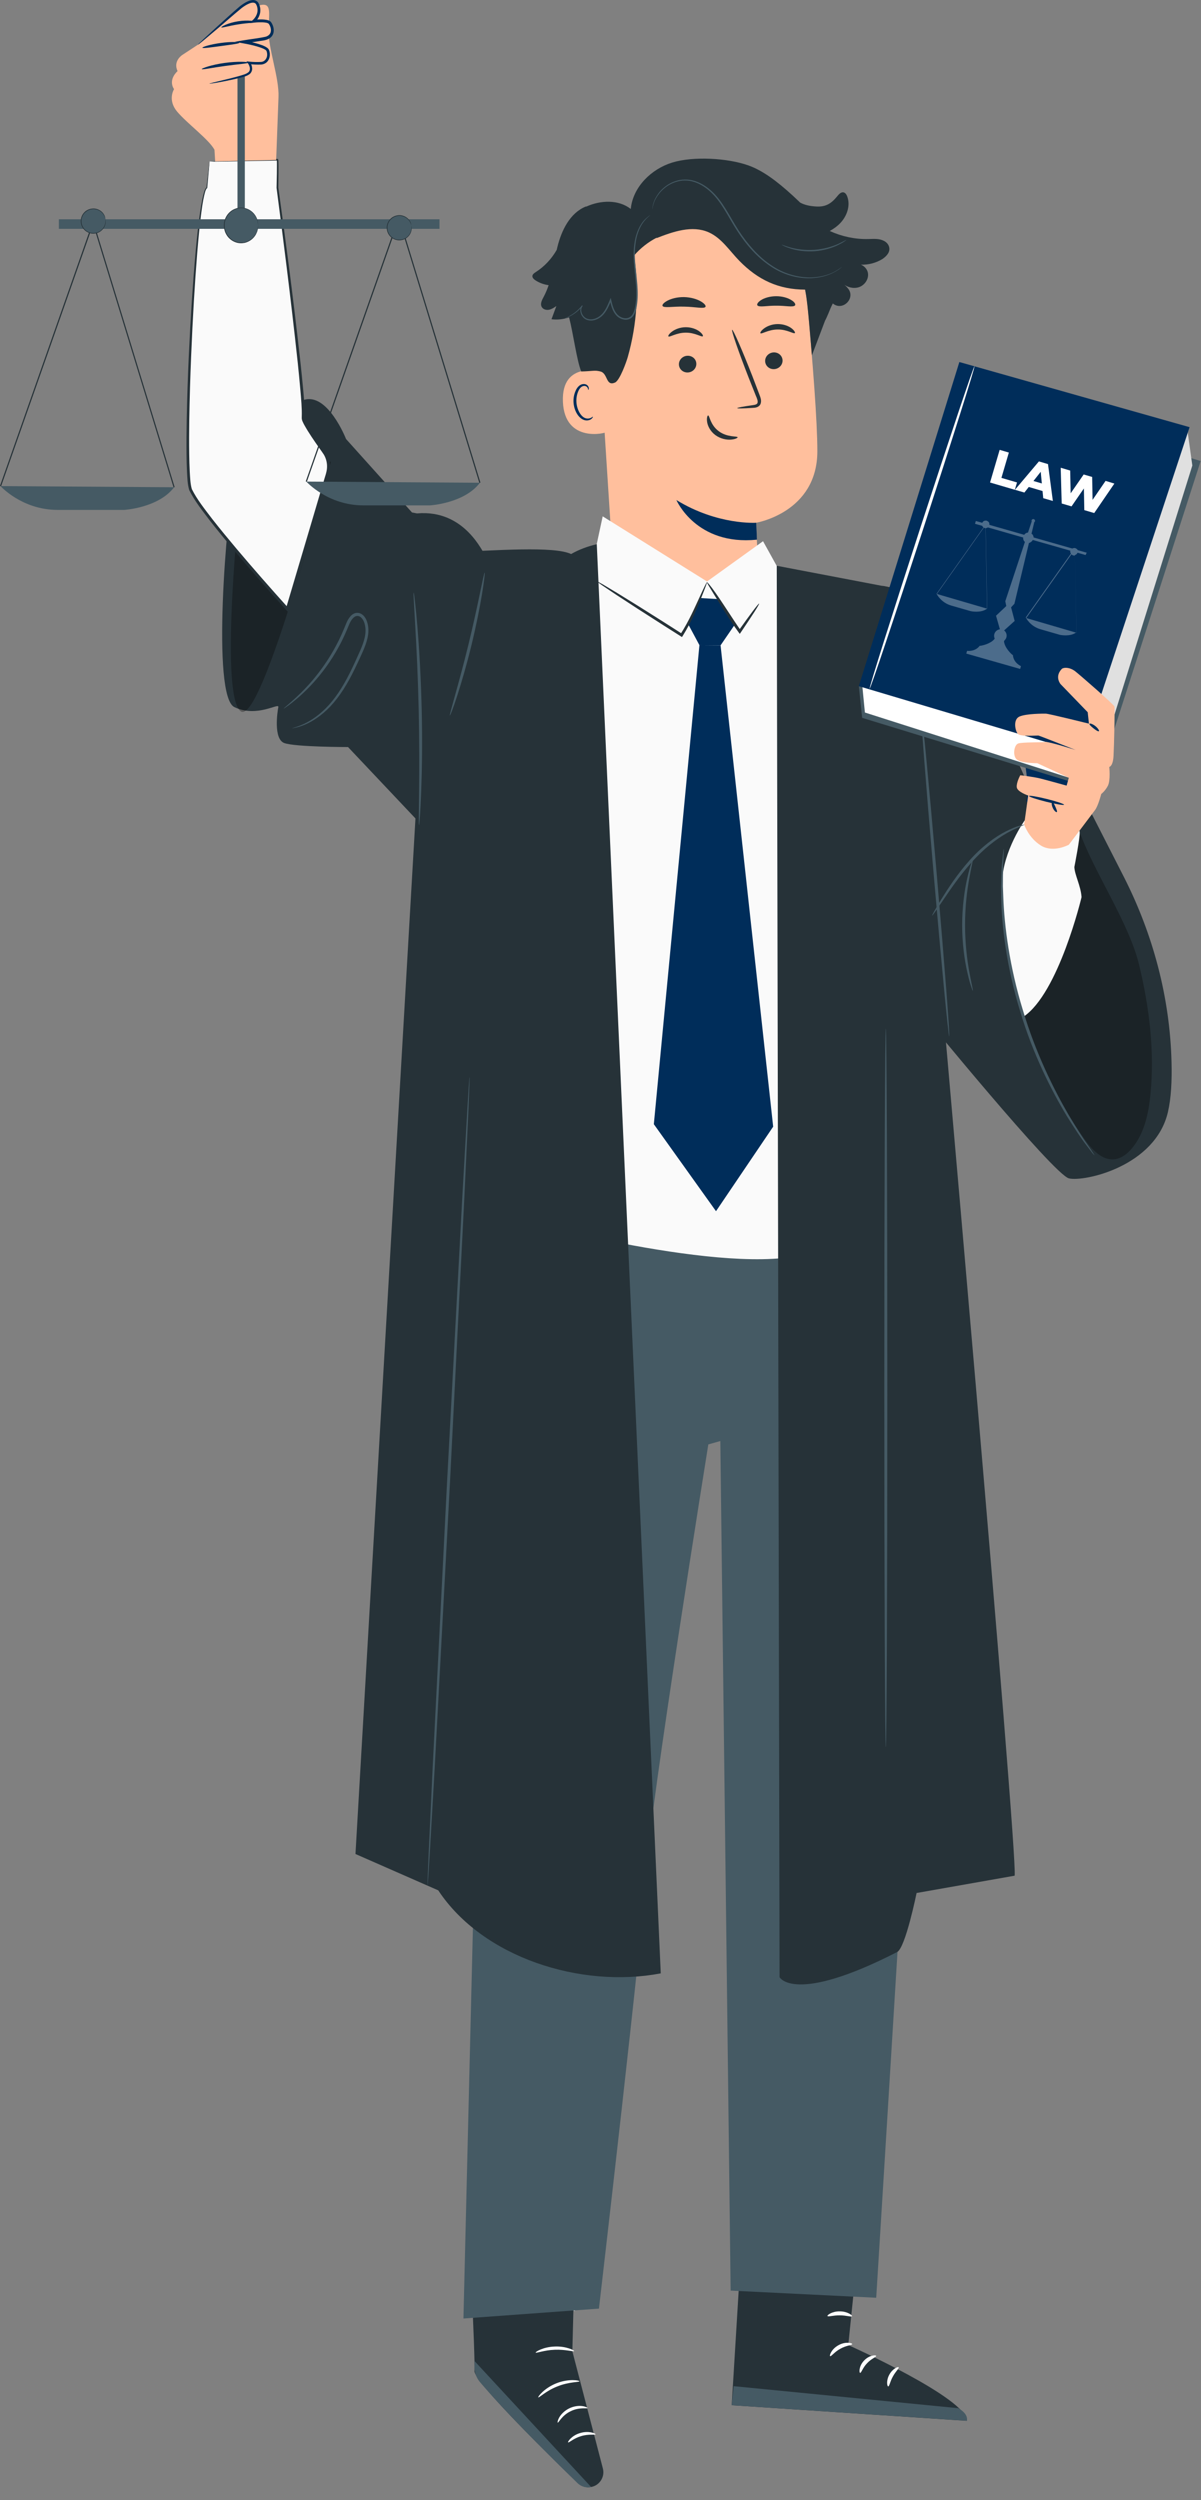 <?xml version="1.0" encoding="UTF-8"?> <svg xmlns="http://www.w3.org/2000/svg" width="75" height="156" viewBox="0 0 75 156" fill="none"><rect x="0" y="0" width="75" height="156" fill="#808080" stroke="none"/> <path d="M38.358 36.339L37.334 20.385C36.95 16.423 38.936 12.9 42.906 12.626H43.271C46.977 12.585 50.094 15.399 50.431 19.09C50.745 22.525 51.045 26.323 51.042 28.166C51.035 31.986 47.222 32.619 47.222 32.619C47.215 32.619 47.318 34.938 47.38 36.058L48.411 38.626L45.236 38.026L38.358 36.339Z" fill="#FFBF9D"></path> <path d="M47.226 32.619C47.226 32.619 44.822 32.787 42.24 31.203C42.24 31.203 43.465 34.06 47.27 33.676L47.226 32.619Z" fill="#002D5A"></path> <path d="M48.869 22.478C48.883 22.767 48.649 23.015 48.349 23.034C48.049 23.052 47.797 22.836 47.782 22.547C47.767 22.258 48.002 22.009 48.302 21.991C48.602 21.973 48.854 22.189 48.869 22.478Z" fill="#263238"></path> <path d="M49.637 20.784C49.571 20.857 49.154 20.553 48.569 20.561C47.983 20.561 47.555 20.868 47.489 20.795C47.457 20.762 47.526 20.634 47.713 20.495C47.896 20.356 48.21 20.221 48.576 20.221C48.942 20.221 49.249 20.349 49.428 20.484C49.608 20.623 49.67 20.751 49.637 20.784Z" fill="#263238"></path> <path d="M43.484 22.686C43.498 22.975 43.264 23.224 42.964 23.242C42.664 23.261 42.412 23.045 42.397 22.756C42.382 22.467 42.617 22.218 42.916 22.2C43.217 22.181 43.473 22.397 43.484 22.686Z" fill="#263238"></path> <path d="M43.89 20.982C43.824 21.055 43.407 20.751 42.821 20.758C42.236 20.758 41.808 21.066 41.742 20.992C41.709 20.959 41.779 20.831 41.965 20.692C42.148 20.553 42.463 20.418 42.829 20.418C43.194 20.418 43.502 20.546 43.681 20.685C43.86 20.82 43.922 20.949 43.89 20.982Z" fill="#263238"></path> <path d="M46.041 25.467C46.037 25.434 46.403 25.368 46.992 25.284C47.142 25.265 47.285 25.236 47.306 25.134C47.339 25.024 47.277 24.863 47.2 24.691C47.054 24.329 46.904 23.952 46.747 23.553C46.114 21.936 45.657 20.605 45.719 20.579C45.785 20.553 46.348 21.845 46.981 23.462C47.135 23.861 47.277 24.241 47.416 24.603C47.475 24.771 47.574 24.965 47.5 25.192C47.46 25.306 47.35 25.386 47.255 25.415C47.16 25.445 47.076 25.448 47.003 25.452C46.414 25.492 46.044 25.5 46.041 25.467Z" fill="#263238"></path> <path d="M44.058 19.141C43.981 19.291 43.41 19.141 42.715 19.134C42.024 19.112 41.446 19.24 41.373 19.086C41.34 19.013 41.457 18.878 41.698 18.753C41.94 18.629 42.309 18.53 42.726 18.538C43.143 18.549 43.509 18.662 43.743 18.794C43.985 18.929 44.094 19.072 44.058 19.141Z" fill="#263238"></path> <path d="M49.648 19.057C49.531 19.192 49.048 19.068 48.474 19.075C47.899 19.068 47.416 19.192 47.299 19.057C47.248 18.991 47.321 18.856 47.53 18.724C47.735 18.592 48.082 18.483 48.477 18.483C48.872 18.483 49.216 18.596 49.421 18.728C49.63 18.856 49.699 18.991 49.648 19.057Z" fill="#263238"></path> <path d="M37.674 23.209C37.608 23.184 35.044 22.463 35.153 25.072C35.263 27.68 37.861 27.032 37.861 26.956C37.864 26.879 37.674 23.209 37.674 23.209Z" fill="#FFBF9D"></path> <path d="M37.023 26.001C37.012 25.993 36.979 26.034 36.902 26.074C36.829 26.11 36.701 26.14 36.562 26.096C36.284 26.008 36.031 25.58 35.998 25.108C35.98 24.87 36.02 24.643 36.097 24.453C36.17 24.259 36.288 24.12 36.423 24.091C36.558 24.054 36.661 24.131 36.697 24.204C36.734 24.278 36.719 24.329 36.734 24.332C36.741 24.34 36.789 24.285 36.763 24.179C36.748 24.128 36.715 24.065 36.653 24.021C36.587 23.974 36.496 23.952 36.401 23.967C36.2 23.989 36.028 24.183 35.944 24.391C35.849 24.603 35.797 24.859 35.816 25.126C35.856 25.653 36.145 26.132 36.525 26.224C36.712 26.264 36.862 26.202 36.939 26.136C37.023 26.063 37.034 26.004 37.023 26.001Z" fill="#002D5A"></path> <path d="M44.222 25.924C44.31 25.913 44.347 26.513 44.885 26.908C45.419 27.307 46.055 27.201 46.063 27.285C46.074 27.321 45.927 27.409 45.657 27.431C45.393 27.457 45.002 27.391 44.672 27.149C44.347 26.908 44.19 26.568 44.157 26.323C44.12 26.074 44.179 25.924 44.222 25.924Z" fill="#263238"></path> <path d="M55.516 15.384C55.468 15.23 55.351 15.11 55.212 15.037C54.905 14.872 54.561 14.909 54.228 14.916C53.401 14.938 52.571 14.758 51.817 14.415C52.07 14.272 52.304 14.107 52.498 13.895C52.904 13.456 53.12 12.805 52.904 12.249C52.864 12.143 52.798 12.037 52.688 12.007C52.516 11.963 52.373 12.135 52.264 12.271C51.894 12.721 51.543 12.922 50.958 12.885C50.596 12.864 50.244 12.798 49.955 12.633C49.944 12.622 49.933 12.607 49.922 12.596C49.78 12.461 49.644 12.333 49.509 12.209C48.488 11.276 47.617 10.636 46.732 10.321C45.437 9.86 43.297 9.739 41.984 10.142C40.67 10.544 39.522 11.671 39.39 13.039C38.618 12.439 37.502 12.49 36.609 12.893L36.587 12.885C35.592 13.288 35.062 14.378 34.806 15.421C34.791 15.479 34.78 15.534 34.766 15.593C34.447 16.149 34.001 16.632 33.46 16.976C33.364 17.038 33.255 17.111 33.247 17.224C33.24 17.338 33.339 17.425 33.43 17.488C33.679 17.652 33.968 17.755 34.261 17.795C34.177 18.044 34.078 18.285 33.953 18.519C33.847 18.717 33.719 18.955 33.829 19.152C33.913 19.306 34.111 19.361 34.283 19.328C34.455 19.295 34.601 19.196 34.744 19.097C34.641 19.372 34.539 19.646 34.44 19.921C34.809 19.968 35.186 19.924 35.538 19.803C35.79 20.758 36.024 22.536 36.298 23.18C36.99 23.166 37.158 23.081 37.509 23.184C37.967 23.316 37.828 24.124 38.406 23.872C38.702 23.744 39.115 22.591 39.203 22.28C39.785 20.231 39.92 18.055 39.595 15.947C39.993 15.483 40.484 15.099 41.029 14.821L40.985 14.865C42.038 14.451 43.227 14.038 44.263 14.499C45.064 14.857 45.558 15.651 46.172 16.277C47.336 17.466 48.62 18.069 50.285 18.073C50.482 19.218 50.603 21.102 50.702 22.174L51.532 19.986V19.994C51.602 19.866 51.656 19.734 51.711 19.606L51.73 19.566V19.562C51.814 19.353 51.898 19.145 52.008 18.936C52.011 18.94 52.015 18.944 52.019 18.944C52.622 19.434 53.449 18.614 52.962 18.007C52.867 17.886 52.754 17.78 52.626 17.692C52.904 17.93 53.303 18.036 53.65 17.916C53.994 17.795 54.25 17.429 54.206 17.067C54.177 16.818 53.99 16.606 53.76 16.515C54.232 16.533 54.708 16.408 55.11 16.16C55.37 15.98 55.622 15.717 55.516 15.384Z" fill="#263238"></path> <path d="M40.608 13.423C40.615 13.434 40.451 13.529 40.239 13.789C40.026 14.045 39.796 14.488 39.705 15.081C39.657 15.377 39.631 15.703 39.646 16.054C39.661 16.405 39.701 16.782 39.745 17.177C39.785 17.572 39.833 17.993 39.825 18.428C39.822 18.648 39.803 18.867 39.767 19.094C39.727 19.313 39.679 19.551 39.522 19.745C39.397 19.902 39.181 19.979 38.991 19.946C38.797 19.921 38.625 19.826 38.494 19.69C38.237 19.412 38.161 19.054 38.087 18.735L38.168 18.743C38.047 19.035 37.926 19.324 37.736 19.562C37.55 19.8 37.286 19.961 37.008 19.997C36.873 20.016 36.734 19.997 36.613 19.946C36.489 19.891 36.397 19.796 36.335 19.694C36.273 19.588 36.24 19.471 36.24 19.357C36.244 19.244 36.28 19.134 36.35 19.054L36.39 19.087C36.108 19.434 35.805 19.628 35.596 19.734C35.49 19.789 35.402 19.822 35.347 19.844C35.289 19.862 35.26 19.873 35.256 19.869C35.256 19.866 35.285 19.855 35.34 19.829C35.395 19.804 35.479 19.767 35.581 19.708C35.786 19.595 36.079 19.398 36.35 19.054L36.39 19.087C36.266 19.229 36.269 19.467 36.386 19.654C36.445 19.745 36.529 19.833 36.639 19.877C36.745 19.924 36.873 19.939 36.997 19.921C37.25 19.884 37.498 19.734 37.67 19.507C37.85 19.284 37.967 18.999 38.087 18.706L38.139 18.582L38.168 18.713C38.241 19.032 38.322 19.379 38.556 19.628C38.673 19.749 38.83 19.833 38.998 19.855C39.167 19.88 39.342 19.818 39.452 19.683C39.587 19.515 39.639 19.288 39.675 19.072C39.712 18.852 39.73 18.637 39.734 18.421C39.741 17.989 39.701 17.576 39.661 17.18C39.62 16.785 39.58 16.409 39.569 16.05C39.558 15.695 39.587 15.362 39.639 15.062C39.741 14.462 39.986 14.012 40.209 13.76C40.44 13.511 40.608 13.423 40.608 13.423Z" fill="#455A64"></path> <path d="M52.575 16.661C52.575 16.661 52.567 16.672 52.545 16.687C52.52 16.705 52.49 16.73 52.454 16.76C52.414 16.793 52.362 16.833 52.297 16.869C52.231 16.91 52.157 16.957 52.07 17.001C51.722 17.184 51.159 17.374 50.445 17.363C49.739 17.352 48.883 17.137 48.108 16.606C47.321 16.087 46.619 15.307 46.037 14.404C45.741 13.954 45.496 13.489 45.228 13.061C44.962 12.633 44.672 12.238 44.329 11.934C43.988 11.627 43.597 11.404 43.202 11.312C43.004 11.261 42.807 11.258 42.62 11.268C42.434 11.287 42.254 11.331 42.093 11.393C41.768 11.517 41.512 11.707 41.318 11.905C41.124 12.103 40.996 12.307 40.908 12.483C40.747 12.842 40.747 13.068 40.736 13.065C40.736 13.065 40.736 13.05 40.736 13.024C40.74 12.992 40.743 12.955 40.751 12.908C40.765 12.805 40.802 12.655 40.879 12.472C40.963 12.293 41.087 12.081 41.281 11.876C41.475 11.675 41.738 11.47 42.071 11.342C42.24 11.276 42.419 11.228 42.617 11.21C42.81 11.195 43.019 11.199 43.224 11.25C43.637 11.342 44.04 11.572 44.391 11.883C44.746 12.194 45.042 12.597 45.309 13.024C45.58 13.456 45.825 13.917 46.117 14.367C46.699 15.264 47.391 16.035 48.159 16.548C48.923 17.074 49.758 17.29 50.453 17.312C51.155 17.334 51.711 17.155 52.059 16.983C52.403 16.8 52.567 16.65 52.575 16.661Z" fill="#455A64"></path> <path d="M52.853 14.971C52.856 14.974 52.809 15.011 52.721 15.073C52.633 15.135 52.498 15.212 52.322 15.296C52.15 15.38 51.934 15.461 51.689 15.534C51.444 15.6 51.166 15.655 50.874 15.677C50.581 15.695 50.299 15.684 50.043 15.655C49.791 15.622 49.564 15.571 49.381 15.512C49.198 15.454 49.052 15.399 48.957 15.351C48.861 15.303 48.807 15.274 48.81 15.271C48.818 15.256 49.033 15.355 49.399 15.454C49.582 15.505 49.805 15.545 50.054 15.574C50.303 15.6 50.577 15.607 50.866 15.589C51.155 15.567 51.426 15.516 51.667 15.457C51.909 15.391 52.121 15.318 52.297 15.241C52.644 15.084 52.845 14.956 52.853 14.971Z" fill="#455A64"></path> <path d="M53.745 138.785L52.973 146.332C52.973 146.332 60.385 149.65 60.378 151.059L45.693 150.086L46.414 138.28L53.745 138.785Z" fill="#263238"></path> <path d="M45.693 150.086L45.814 148.897L59.847 150.272C59.847 150.272 60.484 150.602 60.378 151.055L45.693 150.086Z" fill="#455A64"></path> <path d="M53.219 146.27C53.211 146.343 52.849 146.351 52.483 146.559C52.11 146.757 51.909 147.057 51.843 147.024C51.777 147.006 51.913 146.585 52.362 146.34C52.809 146.091 53.237 146.208 53.219 146.27Z" fill="white"></path> <path d="M54.715 147.009C54.726 147.079 54.407 147.181 54.144 147.47C53.873 147.748 53.789 148.074 53.716 148.066C53.647 148.074 53.624 147.649 53.961 147.298C54.294 146.943 54.718 146.943 54.715 147.009Z" fill="white"></path> <path d="M55.468 148.911C55.403 148.922 55.326 148.557 55.538 148.176C55.746 147.796 56.094 147.66 56.12 147.723C56.156 147.785 55.926 147.979 55.757 148.297C55.582 148.608 55.542 148.908 55.468 148.911Z" fill="white"></path> <path d="M53.204 144.532C53.171 144.595 52.845 144.474 52.439 144.478C52.033 144.47 51.708 144.584 51.675 144.521C51.638 144.467 51.964 144.221 52.443 144.229C52.919 144.229 53.24 144.478 53.204 144.532Z" fill="white"></path> <path d="M35.977 137.545L35.742 146.72L37.648 154.03C37.788 154.556 37.447 155.091 36.913 155.189C36.613 155.244 36.306 155.156 36.086 154.944C34.689 153.598 29.574 148.619 29.629 147.946C29.692 147.17 29.234 138.251 29.234 138.251L35.977 137.545Z" fill="#263238"></path> <path d="M36.913 155.189L29.633 147.328V147.715C29.633 148.052 29.75 148.377 29.966 148.634C30.547 149.321 32.19 151.18 36.061 154.944C36.288 155.164 36.606 155.255 36.913 155.189Z" fill="#455A64"></path> <path d="M34.828 151.172C34.879 151.198 35.088 150.719 35.633 150.463C36.17 150.188 36.679 150.32 36.69 150.265C36.697 150.243 36.584 150.17 36.368 150.141C36.156 150.108 35.845 150.137 35.545 150.283C35.245 150.43 35.033 150.657 34.927 150.843C34.821 151.03 34.806 151.165 34.828 151.172Z" fill="white"></path> <path d="M35.479 152.405C35.523 152.445 35.819 152.149 36.291 152.014C36.763 151.867 37.173 151.959 37.188 151.9C37.213 151.853 36.774 151.659 36.233 151.82C35.695 151.973 35.431 152.38 35.479 152.405Z" fill="white"></path> <path d="M33.613 149.596C33.657 149.639 34.107 149.179 34.828 148.904C35.545 148.619 36.189 148.652 36.189 148.59C36.203 148.542 35.523 148.41 34.755 148.714C33.986 149.014 33.569 149.57 33.613 149.596Z" fill="white"></path> <path d="M33.452 146.801C33.478 146.856 33.983 146.647 34.645 146.625C35.303 146.596 35.827 146.764 35.849 146.706C35.874 146.662 35.347 146.391 34.638 146.424C33.928 146.446 33.423 146.757 33.452 146.801Z" fill="white"></path> <path d="M33.452 144.104C33.481 144.159 33.99 143.852 34.689 143.885C35.388 143.903 35.874 144.243 35.903 144.192C35.918 144.174 35.819 144.057 35.607 143.936C35.398 143.812 35.069 143.698 34.696 143.684C34.319 143.669 33.986 143.761 33.767 143.867C33.547 143.976 33.441 144.086 33.452 144.104Z" fill="white"></path> <path d="M34.674 143.376C34.685 143.376 34.707 143.252 34.689 143.029C34.671 142.806 34.605 142.48 34.414 142.118C34.316 141.946 34.213 141.727 33.957 141.606C33.829 141.544 33.639 141.569 33.533 141.69C33.423 141.807 33.39 141.957 33.386 142.103C33.394 142.685 33.891 143.252 34.546 143.336C35.205 143.409 35.801 143.036 36.064 142.535C36.123 142.403 36.163 142.246 36.09 142.089C36.02 141.931 35.834 141.869 35.702 141.891C35.428 141.931 35.256 142.089 35.099 142.202C34.78 142.455 34.586 142.722 34.469 142.912C34.352 143.106 34.316 143.223 34.327 143.23C34.36 143.256 34.561 142.78 35.183 142.316C35.34 142.209 35.519 142.074 35.717 142.056C35.812 142.045 35.896 142.085 35.929 142.162C35.966 142.235 35.944 142.352 35.896 142.455C35.673 142.864 35.128 143.205 34.572 143.135C34.019 143.069 33.58 142.572 33.569 142.103C33.569 141.99 33.599 141.877 33.661 141.811C33.719 141.745 33.811 141.727 33.895 141.763C34.074 141.836 34.191 142.03 34.29 142.188C34.674 142.864 34.634 143.384 34.674 143.376Z" fill="white"></path> <path d="M57.027 74.141C57.027 74.141 58.406 78.385 58.326 83.664C58.293 85.706 54.718 143.38 54.718 143.38L45.627 142.934L44.983 89.92L44.233 90.132C44.233 90.132 40.564 112.983 40.374 116.659C40.206 119.963 37.403 144.057 37.403 144.057L28.941 144.675L29.71 112.986L30.997 82.545L31.641 73.666L57.027 74.141Z" fill="#455A64"></path> <path d="M32.721 60.503C32.618 59.515 30.866 39.892 30.354 36.866L37.125 34.602L37.637 32.22L44.153 36.285L47.65 33.771L48.645 35.564L55.981 37.177L57.122 75.788C57.122 75.788 54.32 77.401 49.955 78.341C44.515 79.512 31.689 75.927 31.689 75.927C31.689 75.927 32.823 61.491 32.721 60.503Z" fill="#FAFAFA"></path> <path d="M45.887 38.974L44.998 40.269L43.678 40.258L42.982 38.959L43.769 37.32L44.812 37.382L45.887 38.974Z" fill="#002D5A"></path> <path d="M37.29 36.285C37.283 36.295 37.392 36.38 37.601 36.522C37.842 36.683 38.135 36.885 38.483 37.115C39.233 37.609 40.272 38.282 41.428 39.017C41.804 39.255 42.17 39.486 42.514 39.705L42.587 39.753L42.635 39.679C43.206 38.769 43.538 37.905 43.791 37.301C43.912 36.998 44.007 36.756 44.069 36.588C44.131 36.42 44.16 36.328 44.149 36.325C44.131 36.317 43.959 36.665 43.688 37.261C43.41 37.85 43.056 38.703 42.489 39.584L42.609 39.559C42.269 39.339 41.903 39.109 41.526 38.867C40.37 38.132 39.32 37.477 38.552 37.009C38.194 36.793 37.89 36.614 37.641 36.464C37.422 36.339 37.297 36.273 37.29 36.285Z" fill="#263238"></path> <path d="M47.405 37.664C47.387 37.653 47.244 37.825 47.018 38.125C46.791 38.425 46.48 38.853 46.125 39.354H46.268C46.125 39.153 45.975 38.933 45.825 38.703C45.382 38.033 44.987 37.422 44.684 36.994C44.38 36.563 44.168 36.314 44.146 36.329C44.124 36.343 44.299 36.618 44.574 37.068C44.852 37.514 45.229 38.136 45.671 38.805C45.825 39.036 45.975 39.255 46.125 39.456L46.198 39.555L46.268 39.453C46.611 38.948 46.904 38.505 47.109 38.187C47.31 37.869 47.424 37.675 47.405 37.664Z" fill="#263238"></path> <path d="M44.998 40.269L48.283 70.304L44.713 75.579L40.831 70.15L43.678 40.258L44.998 40.269Z" fill="#002D5A"></path> <path d="M27.91 34.474L26.051 49.235L22.199 115.69L27.368 117.958C30.145 122.158 36.269 124.089 41.263 123.138L37.268 33.958C36.69 34.093 36.152 34.294 35.666 34.572C34.59 34.068 31.027 34.342 27.91 34.474Z" fill="#263238"></path> <path d="M29.322 67.209C29.326 67.209 29.326 67.253 29.326 67.341C29.322 67.436 29.318 67.564 29.315 67.725C29.3 68.072 29.282 68.566 29.256 69.195C29.198 70.483 29.11 72.327 29.004 74.603C28.773 79.176 28.455 85.475 28.104 92.437C27.73 99.399 27.394 105.699 27.149 110.272C27.017 112.547 26.915 114.391 26.838 115.675C26.798 116.304 26.768 116.798 26.746 117.146C26.735 117.307 26.724 117.435 26.717 117.526C26.71 117.614 26.703 117.658 26.703 117.658C26.699 117.658 26.699 117.614 26.699 117.526C26.703 117.431 26.706 117.303 26.71 117.146C26.724 116.798 26.743 116.308 26.768 115.675C26.827 114.388 26.915 112.544 27.021 110.268C27.251 105.695 27.57 99.392 27.921 92.43C28.294 85.472 28.631 79.168 28.876 74.595C29.007 72.32 29.11 70.476 29.187 69.192C29.227 68.563 29.256 68.069 29.278 67.721C29.289 67.56 29.3 67.436 29.307 67.341C29.315 67.253 29.318 67.209 29.322 67.209Z" fill="#455A64"></path> <path d="M58.351 56.837L58.783 53.614L55.607 36.658L48.507 35.304L48.682 123.376C48.682 123.376 49.582 125.103 56.025 121.807C56.548 121.54 57.239 118.123 57.239 118.123L63.363 117.043C63.572 115.69 58.351 56.837 58.351 56.837Z" fill="#263238"></path> <path d="M55.318 109.028C55.267 109.028 55.223 98.986 55.223 86.606C55.223 74.218 55.267 64.18 55.318 64.18C55.37 64.18 55.413 74.218 55.413 86.606C55.413 98.986 55.37 109.028 55.318 109.028Z" fill="#455A64"></path> <path d="M55.121 36.555C55.121 36.555 56.559 36.819 57.492 37.181C58.86 37.711 60.038 39.277 60.919 41.421C61.801 43.565 64.527 49.711 64.527 49.711L68.05 50.538L70.175 54.704C72.008 58.297 73.062 62.252 73.16 66.283C73.19 67.439 73.135 68.529 72.937 69.382C72.154 72.791 67.706 73.757 66.754 73.531C65.803 73.304 57.561 63.214 57.561 63.214L54.543 47.611L55.121 36.555Z" fill="#263238"></path> <g opacity="0.3"> <path d="M62.588 54.379L67.424 51.924C68.346 54.474 70.508 57.591 71.141 60.229C71.774 62.866 72.11 65.596 71.843 68.296C71.726 69.488 71.463 70.721 70.698 71.643C70.409 71.994 70.022 72.301 69.568 72.342C68.825 72.407 68.229 71.764 67.786 71.16C64.362 66.477 62.558 59.995 62.588 54.379Z" fill="black"></path> </g> <path d="M63.908 63.448C63.908 63.448 62.452 58.736 62.573 55.074C62.639 53.066 63.996 51.185 63.996 51.185C63.996 51.185 67.314 50.947 67.424 51.92C67.461 52.228 67.091 54.105 67.091 54.105C67.113 54.606 67.493 55.272 67.541 55.981C67.541 55.985 66.111 61.985 63.908 63.448Z" fill="#FAFAFA"></path> <path d="M68.353 72.1C68.357 72.097 68.32 72.034 68.247 71.921C68.159 71.793 68.049 71.628 67.914 71.427C67.614 71.006 67.215 70.377 66.743 69.587C65.818 67.999 64.673 65.709 63.872 63.016C63.048 60.331 62.716 57.789 62.653 55.952C62.646 55.722 62.635 55.506 62.628 55.297C62.628 55.092 62.632 54.895 62.632 54.712C62.635 54.346 62.635 54.031 62.653 53.775C62.664 53.534 62.675 53.336 62.683 53.183C62.686 53.047 62.686 52.974 62.679 52.974C62.672 52.974 62.661 53.044 62.646 53.179C62.632 53.333 62.609 53.53 62.584 53.772C62.555 54.028 62.54 54.346 62.529 54.712C62.522 54.895 62.518 55.092 62.511 55.301C62.514 55.509 62.518 55.729 62.522 55.959C62.551 57.807 62.869 60.368 63.696 63.071C64.501 65.782 65.675 68.076 66.63 69.656C67.12 70.439 67.534 71.065 67.852 71.471C67.998 71.665 68.119 71.822 68.21 71.943C68.302 72.049 68.35 72.104 68.353 72.1Z" fill="#455A64"></path> <path d="M58.209 57.134C58.231 57.148 58.494 56.764 58.911 56.146C59.332 55.528 59.906 54.672 60.66 53.827C61.41 52.974 62.229 52.349 62.877 51.986C63.524 51.624 63.971 51.492 63.96 51.46C63.956 51.449 63.843 51.474 63.641 51.536C63.437 51.591 63.155 51.708 62.818 51.877C62.145 52.213 61.289 52.843 60.528 53.709C59.764 54.569 59.2 55.444 58.805 56.08C58.607 56.398 58.457 56.662 58.351 56.841C58.249 57.02 58.198 57.127 58.209 57.134Z" fill="#455A64"></path> <path d="M60.751 61.824C60.78 61.816 60.66 61.367 60.528 60.627C60.393 59.892 60.268 58.864 60.265 57.723C60.265 56.581 60.393 55.553 60.528 54.818C60.66 54.083 60.78 53.633 60.751 53.625C60.74 53.622 60.696 53.731 60.634 53.933C60.568 54.134 60.488 54.426 60.404 54.796C60.235 55.531 60.085 56.57 60.085 57.726C60.085 58.882 60.235 59.921 60.404 60.657C60.488 61.026 60.565 61.319 60.634 61.52C60.696 61.718 60.74 61.827 60.751 61.824Z" fill="#455A64"></path> <path d="M57.514 44.278C57.565 44.274 58.004 48.836 58.49 54.467C58.977 60.101 59.332 64.666 59.277 64.67C59.226 64.674 58.787 60.115 58.3 54.481C57.813 48.855 57.462 44.285 57.514 44.278Z" fill="#455A64"></path> <path d="M63.828 45.943C63.802 44.962 63.707 43.967 63.934 43.012C63.989 42.774 64.069 42.533 64.227 42.346C64.384 42.16 64.636 42.035 64.878 42.09C65.09 42.138 65.255 42.317 65.346 42.515C65.434 42.716 65.46 42.935 65.482 43.151C65.547 43.773 65.61 44.406 65.877 44.969C66.188 45.621 66.747 46.122 67.11 46.744C67.669 47.702 67.713 48.939 67.227 49.934C66.967 50.461 66.473 50.962 65.888 50.914L64.091 50.018C64.337 48.683 63.861 47.3 63.828 45.943Z" fill="#002D5A"></path> <path d="M53.632 42.818L53.84 44.794L68.031 49.136L68.075 48.599L54.115 42.881L53.632 42.818Z" fill="#455A64"></path> <path d="M69.433 27.087L74.979 28.767L68.463 48.983L66.755 45.149L69.433 27.087Z" fill="#455A64"></path> <path d="M74.123 26.637L66.755 46.971L68.178 49.136L74.459 29.048L74.123 26.637Z" fill="#E0E0E0"></path> <path d="M68.178 47.154V48.983L54.012 44.461L53.84 42.709L68.178 47.154Z" fill="white"></path> <path d="M67.567 46.971L53.632 42.818L59.91 22.591L74.287 26.656L67.567 46.971Z" fill="#002D5A"></path> <path d="M60.854 22.858C60.905 22.873 59.478 27.391 57.671 32.948C55.864 38.505 54.356 42.994 54.305 42.979C54.254 42.965 55.681 38.447 57.488 32.89C59.299 27.332 60.802 22.84 60.854 22.858Z" fill="white"></path> <path d="M69.593 44.081C69.626 44.139 69.575 46.506 69.538 47.168C69.502 47.83 69.272 47.856 69.272 47.856C69.272 47.856 69.359 48.697 69.184 49.034C69.008 49.371 68.77 49.546 68.77 49.546C68.77 49.546 68.584 50.274 68.386 50.541C68.189 50.812 66.747 52.711 66.747 52.711C66.747 52.711 65.785 53.237 65.01 52.766C64.237 52.294 63.956 51.452 63.956 51.452L64.208 49.641C64.208 49.641 63.524 49.414 63.495 49.122C63.462 48.829 63.714 48.376 63.714 48.376C63.714 48.376 64.497 48.463 64.973 48.58C65.448 48.701 66.608 49.023 66.608 49.023L66.747 48.533L64.779 47.626C64.779 47.626 63.784 47.626 63.502 47.399C63.221 47.172 63.319 46.484 63.586 46.393C63.853 46.301 65.09 46.338 65.276 46.298C65.463 46.257 67.172 46.799 67.172 46.799C67.172 46.799 64.918 45.91 64.852 45.899C64.786 45.884 63.733 45.976 63.568 45.8C63.4 45.628 63.235 44.878 63.685 44.703C64.135 44.527 65.112 44.531 65.302 44.531C65.492 44.531 68.002 45.156 68.002 45.156L67.925 44.443L66.231 42.69C66.231 42.69 65.84 42.233 66.301 41.746C66.407 41.637 66.787 41.615 67.146 41.889C67.442 42.12 69.487 43.898 69.593 44.081Z" fill="#FFBF9D"></path> <path d="M66.447 50.216C66.458 50.168 65.979 50.007 65.375 49.857C64.772 49.707 64.27 49.623 64.26 49.671C64.249 49.718 64.728 49.879 65.331 50.029C65.935 50.179 66.436 50.263 66.447 50.216Z" fill="#002D5A"></path> <path d="M65.997 50.673C66.037 50.64 65.975 50.501 65.902 50.333C65.825 50.168 65.763 50.026 65.716 50.033C65.668 50.04 65.653 50.216 65.741 50.406C65.822 50.596 65.961 50.702 65.997 50.673Z" fill="#002D5A"></path> <path d="M68.624 45.628C68.661 45.595 68.569 45.442 68.401 45.306C68.233 45.175 68.061 45.12 68.035 45.164C68.009 45.208 68.13 45.325 68.287 45.449C68.445 45.573 68.588 45.661 68.624 45.628Z" fill="#002D5A"></path> <path d="M62.427 28.071L63.001 28.24L62.536 29.82L63.51 30.105L63.374 30.563L61.827 30.109L62.427 28.071Z" fill="white"></path> <path d="M65.105 30.64L64.245 30.387L63.971 30.735L63.382 30.563L64.878 28.792L65.445 28.96L65.749 31.261L65.148 31.086L65.105 30.64ZM65.061 30.168L64.991 29.439L64.538 30.014L65.061 30.168Z" fill="white"></path> <path d="M69.59 30.175L68.331 32.015L67.713 31.832L67.687 30.479L66.915 31.598L66.301 31.419L66.239 29.187L66.831 29.363L66.861 30.782L67.673 29.608L68.203 29.762L68.229 31.192L69.041 30.007L69.59 30.175Z" fill="white"></path> <g opacity="0.3"> <path d="M67.863 34.488L67.3 34.327C67.289 34.305 67.274 34.28 67.249 34.258C67.237 34.247 67.219 34.243 67.205 34.232C67.201 34.228 67.194 34.228 67.19 34.225C67.175 34.218 67.168 34.206 67.153 34.203C67.117 34.192 67.073 34.192 67.029 34.203C67.007 34.206 66.989 34.218 66.967 34.228L64.545 33.537C64.545 33.533 64.545 33.53 64.545 33.526C64.545 33.522 64.545 33.522 64.545 33.519C64.545 33.504 64.545 33.493 64.541 33.478C64.538 33.457 64.523 33.435 64.512 33.413C64.508 33.409 64.508 33.402 64.505 33.398C64.497 33.387 64.497 33.376 64.49 33.365C64.479 33.35 64.461 33.34 64.446 33.328C64.435 33.318 64.428 33.31 64.417 33.299L64.589 32.582C64.607 32.568 64.625 32.553 64.633 32.527C64.651 32.469 64.615 32.41 64.556 32.392C64.497 32.374 64.439 32.41 64.421 32.465C64.413 32.491 64.421 32.513 64.428 32.535L64.197 33.23C64.168 33.233 64.135 33.241 64.106 33.252C64.077 33.263 64.047 33.281 64.022 33.303C64 33.321 63.978 33.347 63.96 33.372L61.786 32.751C61.786 32.743 61.786 32.739 61.786 32.739C61.786 32.739 61.786 32.743 61.783 32.751C61.783 32.747 61.786 32.743 61.786 32.739C61.786 32.718 61.783 32.696 61.779 32.677C61.779 32.681 61.783 32.681 61.783 32.685C61.79 32.721 61.786 32.739 61.786 32.739C61.786 32.739 61.79 32.718 61.786 32.681C61.783 32.644 61.765 32.59 61.713 32.546C61.702 32.535 61.684 32.531 61.669 32.52C61.666 32.516 61.658 32.516 61.655 32.513C61.64 32.505 61.633 32.494 61.618 32.491C61.582 32.48 61.538 32.48 61.494 32.491C61.472 32.498 61.45 32.505 61.432 32.516C61.413 32.527 61.391 32.546 61.377 32.564C61.362 32.582 61.351 32.6 61.34 32.622L60.938 32.509L60.887 32.685L61.34 32.813C61.344 32.824 61.347 32.838 61.355 32.846C61.366 32.868 61.384 32.886 61.402 32.901C61.406 32.904 61.413 32.908 61.417 32.911L58.483 37.053L58.49 37.06C58.49 37.06 58.754 37.602 59.405 37.788C60.056 37.975 60.616 38.136 60.616 38.136C60.616 38.136 61.249 38.278 61.64 37.982H61.651L61.556 32.959C61.563 32.959 61.571 32.959 61.578 32.959C61.593 32.959 61.604 32.948 61.618 32.944C61.622 32.944 61.629 32.941 61.633 32.937C61.648 32.93 61.666 32.93 61.68 32.919C61.684 32.915 61.684 32.915 61.688 32.911L63.897 33.541C63.897 33.555 63.894 33.566 63.894 33.581C63.894 33.617 63.901 33.65 63.912 33.683C63.923 33.716 63.938 33.746 63.96 33.771C63.971 33.789 63.989 33.8 64.004 33.815L62.778 37.517L62.789 37.569L62.84 37.817L62.204 38.417C62.2 38.417 62.193 38.414 62.193 38.417C62.193 38.417 62.196 38.421 62.2 38.421L62.419 39.189L62.441 39.27C62.427 39.27 62.416 39.27 62.416 39.273C62.416 39.273 62.419 39.273 62.423 39.273C62.273 39.295 62.141 39.405 62.094 39.566C62.065 39.665 62.079 39.764 62.119 39.851C62.116 39.855 62.116 39.859 62.112 39.862C62.105 39.848 62.101 39.837 62.097 39.837C62.097 39.837 62.101 39.848 62.108 39.866C61.871 40.17 61.329 40.29 61.209 40.298C61.194 40.294 61.187 40.294 61.187 40.294C61.187 40.294 61.194 40.298 61.201 40.298C61.19 40.298 61.183 40.298 61.183 40.294C60.887 40.689 60.393 40.612 60.393 40.612L60.342 40.784L61.999 41.256L63.707 41.743L63.758 41.567C63.758 41.567 63.294 41.373 63.254 40.879C63.254 40.879 63.246 40.876 63.243 40.872C63.246 40.872 63.254 40.876 63.254 40.876C63.254 40.876 63.246 40.872 63.235 40.868C63.155 40.821 62.734 40.415 62.697 40.016C62.701 40.009 62.701 40.001 62.705 39.994C62.716 39.983 62.73 39.972 62.738 39.965C62.752 39.95 62.76 39.939 62.76 39.939C62.76 39.939 62.738 39.958 62.708 39.98C62.708 39.976 62.712 39.976 62.712 39.972C62.774 39.921 62.825 39.855 62.847 39.775C62.895 39.606 62.833 39.438 62.705 39.339L63.363 38.747L63.14 37.898L63.316 37.711L63.349 37.675V37.671L64.256 33.881C64.281 33.877 64.303 33.87 64.325 33.859C64.336 33.855 64.344 33.844 64.355 33.837C64.358 33.833 64.366 33.83 64.369 33.826C64.391 33.811 64.413 33.8 64.428 33.786C64.439 33.775 64.442 33.764 64.454 33.753L64.457 33.749C64.468 33.735 64.479 33.724 64.486 33.709C64.49 33.705 64.49 33.702 64.494 33.694L66.842 34.364C66.842 34.371 66.835 34.382 66.835 34.389C66.831 34.441 66.842 34.492 66.872 34.532C66.875 34.536 66.879 34.539 66.879 34.543L64.055 38.531L64.062 38.538C64.062 38.538 64.325 39.08 64.977 39.266C65.628 39.453 66.188 39.614 66.188 39.614C66.188 39.614 66.82 39.756 67.212 39.46H67.223L67.131 34.631H67.135C67.139 34.631 67.146 34.627 67.15 34.624C67.164 34.616 67.183 34.616 67.197 34.605C67.249 34.572 67.274 34.525 67.289 34.492L67.794 34.635L67.863 34.488ZM64.534 33.493C64.534 33.486 64.53 33.482 64.527 33.475C64.53 33.478 64.534 33.486 64.534 33.493ZM61.636 37.978L58.509 37.064L61.439 32.926C61.446 32.93 61.454 32.937 61.465 32.941C61.49 32.952 61.52 32.959 61.545 32.959L61.636 37.978ZM64.431 33.808C64.435 33.804 64.442 33.8 64.446 33.793C64.442 33.8 64.439 33.804 64.431 33.808ZM64.501 33.727C64.497 33.731 64.494 33.738 64.49 33.742C64.494 33.735 64.497 33.724 64.505 33.716H64.508C64.505 33.72 64.501 33.724 64.501 33.727ZM67.219 39.482L64.091 38.567L66.912 34.587C66.919 34.598 66.927 34.605 66.934 34.613C66.952 34.627 66.971 34.642 66.992 34.649C67.033 34.667 67.076 34.671 67.117 34.667C67.124 34.667 67.128 34.664 67.131 34.664L67.219 39.482Z" fill="white"></path> </g> <path d="M30.339 34.708C30.152 34.521 29.047 31.774 26.04 32.037L25.729 31.979L21.61 27.395C21.61 27.395 20.454 24.446 18.947 24.965C18.138 25.244 15.135 27.424 14.637 29.791C14.14 32.158 13.203 43.44 14.637 44.124C16.071 44.809 17.443 43.813 17.381 44.124C17.319 44.435 17.07 46.118 17.754 46.367C18.438 46.616 21.734 46.616 21.734 46.616L28.835 54.13C28.835 54.13 28.777 44.721 28.722 40.634C28.66 36.178 30.339 34.708 30.339 34.708Z" fill="#263238"></path> <g opacity="0.3"> <path d="M15.003 30.918C15.003 30.918 13.682 43.155 15.003 44.362C16.324 45.57 20.67 28.8 20.67 28.8L15.003 30.918Z" fill="black"></path> </g> <path d="M13.09 10.072C13.068 10.112 12.914 11.711 12.914 11.711C12.171 12.044 11.352 29.308 11.901 30.567C12.552 32.066 17.941 38.004 17.941 38.004L20.45 29.542C20.589 29.078 20.502 28.58 20.22 28.189C19.693 27.46 18.895 26.312 18.928 26.063C19.064 25.017 17.827 15.392 17.322 11.711C17.322 11.711 17.359 9.937 17.322 9.962L13.09 10.072Z" fill="#FAFAFA"></path> <path d="M13.09 10.072C13.09 10.072 13.181 10.061 13.364 10.054C13.558 10.047 13.829 10.036 14.18 10.021C14.912 9.995 15.969 9.959 17.322 9.915L17.297 9.922C17.3 9.915 17.341 9.908 17.359 9.93C17.374 9.951 17.37 9.948 17.37 9.948L17.374 9.959L17.377 9.977L17.381 10.003L17.385 10.054L17.388 10.156C17.388 10.226 17.392 10.292 17.392 10.365C17.392 10.504 17.392 10.647 17.392 10.793C17.388 11.086 17.385 11.393 17.381 11.711V11.704C17.772 14.524 18.281 18.263 18.764 22.628C18.822 23.173 18.881 23.729 18.932 24.296C18.98 24.863 19.042 25.43 19.024 26.037C19.013 26.136 19.086 26.275 19.148 26.4C19.214 26.528 19.291 26.652 19.367 26.776C19.525 27.025 19.689 27.274 19.861 27.519C20.03 27.771 20.209 27.998 20.384 28.269C20.549 28.547 20.63 28.876 20.611 29.202C20.589 29.538 20.461 29.82 20.384 30.12C20.297 30.42 20.209 30.72 20.117 31.02C19.938 31.624 19.759 32.235 19.576 32.849C19.21 34.082 18.841 35.333 18.464 36.606C18.321 37.093 18.175 37.576 18.04 38.033L17.992 38.194L17.878 38.07C16.748 36.815 15.662 35.575 14.623 34.346C14.107 33.731 13.602 33.12 13.119 32.502C12.647 31.876 12.164 31.284 11.817 30.581C11.7 30.182 11.703 29.82 11.678 29.447C11.659 29.078 11.652 28.708 11.648 28.346C11.641 27.622 11.648 26.912 11.659 26.217C11.685 24.83 11.732 23.509 11.787 22.266C11.901 19.778 12.047 17.598 12.208 15.801C12.289 14.905 12.376 14.1 12.471 13.409C12.519 13.061 12.57 12.743 12.629 12.45C12.658 12.304 12.691 12.168 12.727 12.037C12.771 11.909 12.79 11.781 12.91 11.686L12.892 11.707C12.954 11.159 12.998 10.749 13.031 10.471C13.06 10.2 13.082 10.069 13.09 10.072C13.075 10.259 13.035 10.68 12.943 11.715V11.726L12.929 11.741C12.859 11.795 12.819 11.934 12.786 12.059C12.753 12.187 12.724 12.322 12.695 12.469C12.64 12.758 12.596 13.076 12.552 13.423C12.464 14.115 12.387 14.916 12.314 15.816C12.168 17.612 12.036 19.793 11.934 22.28C11.882 23.524 11.842 24.841 11.82 26.228C11.809 26.919 11.806 27.629 11.817 28.349C11.824 28.712 11.831 29.078 11.85 29.443C11.875 29.806 11.882 30.197 11.981 30.523C12.303 31.17 12.793 31.781 13.262 32.396C13.741 33.007 14.246 33.618 14.762 34.232C15.797 35.458 16.887 36.698 18.014 37.949L17.853 37.986C17.988 37.528 18.131 37.045 18.277 36.559C18.654 35.286 19.027 34.035 19.393 32.802C19.576 32.187 19.755 31.576 19.934 30.973C20.026 30.673 20.114 30.373 20.202 30.073C20.282 29.773 20.406 29.476 20.421 29.195C20.439 28.906 20.37 28.613 20.224 28.368C20.066 28.126 19.876 27.878 19.708 27.629C19.536 27.38 19.371 27.131 19.214 26.879C19.137 26.751 19.06 26.623 18.987 26.491C18.925 26.356 18.83 26.228 18.844 26.026C18.863 25.467 18.804 24.881 18.756 24.318C18.709 23.755 18.65 23.198 18.596 22.653C18.127 18.293 17.637 14.55 17.271 11.726V11.722V11.719C17.279 11.4 17.282 11.093 17.29 10.8C17.29 10.654 17.293 10.511 17.293 10.372C17.293 10.303 17.293 10.233 17.293 10.167L17.29 10.069L17.286 10.021L17.282 9.999C17.29 9.984 17.257 10.003 17.322 9.973V10.017C15.98 10.043 14.926 10.061 14.198 10.076C13.843 10.079 13.569 10.083 13.375 10.087C13.188 10.076 13.09 10.072 13.09 10.072Z" fill="#263238"></path> <path d="M11.381 3.432C11.381 3.432 10.792 3.802 11.089 4.438C11.089 4.438 10.474 4.954 10.869 5.565C10.869 5.565 10.445 6.227 11.059 6.962C11.678 7.698 13.05 8.704 13.393 9.344L13.437 10.068L17.246 9.981C17.246 9.981 17.345 7.281 17.392 6.055C17.44 4.83 16.733 2.989 16.77 1.837C16.803 0.685 17.001 0.044 16.02 0.388C15.04 0.732 15.285 3.578 15.259 3.871C15.234 4.164 12.567 2.653 12.567 2.653L11.381 3.432Z" fill="#FFBF9D"></path> <path d="M18.252 45.445C18.248 45.427 18.486 45.386 18.874 45.218C19.265 45.054 19.803 44.735 20.341 44.197C20.882 43.663 21.391 42.903 21.841 41.999C22.067 41.549 22.287 41.062 22.51 40.561C22.719 40.067 22.92 39.504 22.781 38.966C22.722 38.706 22.554 38.439 22.327 38.436C22.104 38.428 21.932 38.684 21.826 38.915C21.621 39.416 21.402 39.921 21.153 40.364C20.666 41.264 20.107 42.002 19.591 42.577C19.071 43.151 18.599 43.561 18.263 43.828C18.094 43.963 17.959 44.059 17.864 44.124C17.769 44.19 17.721 44.219 17.714 44.216C17.703 44.201 17.893 44.059 18.212 43.773C18.533 43.492 18.987 43.067 19.485 42.489C19.979 41.907 20.52 41.172 20.992 40.279C21.233 39.833 21.438 39.358 21.65 38.834C21.709 38.703 21.782 38.575 21.884 38.458C21.983 38.34 22.144 38.234 22.323 38.242C22.506 38.242 22.664 38.359 22.759 38.483C22.861 38.611 22.916 38.761 22.956 38.911C23.11 39.533 22.883 40.122 22.671 40.627C22.444 41.136 22.221 41.615 21.987 42.072C21.526 42.979 20.992 43.751 20.425 44.285C19.861 44.823 19.298 45.13 18.892 45.277C18.687 45.354 18.526 45.394 18.413 45.416C18.31 45.441 18.252 45.449 18.252 45.445Z" fill="#455A64"></path> <path d="M25.832 36.98C25.846 36.98 25.876 37.181 25.916 37.547C25.96 37.913 26.011 38.439 26.066 39.098C26.176 40.408 26.285 42.222 26.333 44.227C26.381 46.232 26.355 48.05 26.304 49.363C26.278 50.022 26.253 50.552 26.227 50.918C26.201 51.284 26.179 51.489 26.169 51.485C26.154 51.485 26.15 51.28 26.154 50.914C26.157 50.512 26.165 49.989 26.172 49.36C26.187 48.046 26.19 46.232 26.146 44.231C26.099 42.23 26.011 40.419 25.934 39.105C25.898 38.476 25.869 37.953 25.846 37.554C25.821 37.185 25.817 36.983 25.832 36.98Z" fill="#455A64"></path> <path d="M15.289 14.857C15.289 10.562 15.289 6.268 15.289 1.973C15.289 1.68 14.831 1.676 14.831 1.973C14.831 6.268 14.831 10.562 14.831 14.857C14.831 15.154 15.289 15.154 15.289 14.857Z" fill="#455A64"></path> <path d="M10.84 30.416L5.817 13.998L0.066 30.347L0 30.321L5.82 13.771L10.906 30.395L10.84 30.416Z" fill="#263238"></path> <path d="M0.033 30.332C0.033 30.332 1.365 31.818 3.6 31.818C5.835 31.818 7.759 31.818 7.759 31.818C7.759 31.818 9.896 31.693 10.873 30.405L0.033 30.332Z" fill="#455A64"></path> <path d="M29.933 30.131L24.91 13.716L19.163 30.062L19.093 30.04L24.914 13.489L30.002 30.113L29.933 30.131Z" fill="#263238"></path> <path d="M19.13 30.051C19.13 30.051 20.461 31.536 22.697 31.536C24.932 31.536 26.856 31.536 26.856 31.536C26.856 31.536 28.993 31.412 29.97 30.124L19.13 30.051Z" fill="#455A64"></path> <path d="M27.445 13.683H3.677V14.279H27.445V13.683Z" fill="#455A64"></path> <path d="M16.119 14.064C16.119 14.667 15.647 15.158 15.062 15.158C14.476 15.158 14.005 14.667 14.005 14.064C14.005 13.46 14.476 12.97 15.062 12.97C15.647 12.97 16.119 13.46 16.119 14.064Z" fill="#455A64"></path> <path d="M16.119 14.064C16.111 14.064 16.119 13.969 16.079 13.804C16.038 13.643 15.936 13.401 15.698 13.211C15.581 13.12 15.431 13.039 15.255 13.006C15.084 12.977 14.886 12.981 14.703 13.058C14.611 13.091 14.52 13.142 14.44 13.208C14.359 13.27 14.282 13.347 14.224 13.438C14.162 13.526 14.11 13.625 14.077 13.731C14.044 13.837 14.026 13.95 14.026 14.064C14.026 14.177 14.044 14.29 14.077 14.396C14.11 14.503 14.162 14.601 14.224 14.689C14.286 14.777 14.359 14.854 14.44 14.92C14.52 14.986 14.611 15.033 14.703 15.07C14.89 15.143 15.084 15.15 15.255 15.121C15.431 15.088 15.581 15.008 15.698 14.916C15.936 14.726 16.038 14.484 16.079 14.323C16.119 14.159 16.111 14.064 16.119 14.064C16.119 14.064 16.119 14.086 16.119 14.133C16.119 14.155 16.119 14.184 16.111 14.217C16.108 14.25 16.104 14.287 16.093 14.331C16.079 14.415 16.038 14.514 15.983 14.623C15.925 14.729 15.837 14.843 15.716 14.942C15.596 15.037 15.442 15.121 15.263 15.158C15.084 15.19 14.882 15.187 14.688 15.11C14.593 15.073 14.498 15.022 14.414 14.956C14.33 14.89 14.249 14.81 14.187 14.719C14.125 14.627 14.07 14.525 14.037 14.415C14.004 14.305 13.986 14.188 13.982 14.067C13.982 13.95 14.001 13.833 14.037 13.72C14.07 13.61 14.125 13.508 14.187 13.416C14.249 13.325 14.33 13.244 14.414 13.178C14.498 13.112 14.593 13.061 14.688 13.025C14.882 12.948 15.084 12.944 15.263 12.977C15.442 13.014 15.596 13.094 15.716 13.193C15.837 13.292 15.925 13.405 15.983 13.511C16.042 13.617 16.079 13.72 16.093 13.804C16.104 13.844 16.108 13.884 16.111 13.917C16.115 13.95 16.119 13.979 16.119 14.001C16.119 14.038 16.119 14.064 16.119 14.064Z" fill="#263238"></path> <path d="M6.581 13.646C6.666 14.06 6.399 14.462 5.981 14.546C5.568 14.631 5.166 14.364 5.082 13.947C4.997 13.533 5.264 13.131 5.681 13.046C6.095 12.966 6.501 13.233 6.581 13.646Z" fill="#455A64"></path> <path d="M6.581 13.646C6.578 13.646 6.567 13.581 6.512 13.471C6.461 13.365 6.351 13.215 6.157 13.123C6.062 13.079 5.945 13.046 5.821 13.05C5.696 13.054 5.561 13.087 5.444 13.16C5.385 13.197 5.327 13.244 5.279 13.295C5.228 13.35 5.188 13.412 5.155 13.482C5.089 13.621 5.071 13.782 5.1 13.943C5.133 14.1 5.213 14.243 5.327 14.345C5.382 14.396 5.444 14.44 5.513 14.47C5.579 14.502 5.649 14.524 5.718 14.532C5.857 14.554 5.992 14.532 6.11 14.488C6.227 14.444 6.322 14.371 6.391 14.29C6.534 14.129 6.578 13.95 6.585 13.833C6.596 13.712 6.578 13.646 6.581 13.646C6.581 13.646 6.603 13.712 6.603 13.833C6.6 13.954 6.563 14.14 6.417 14.309C6.344 14.393 6.249 14.47 6.124 14.521C6.003 14.568 5.861 14.594 5.714 14.572C5.641 14.561 5.568 14.539 5.499 14.506C5.429 14.473 5.36 14.429 5.301 14.374C5.18 14.268 5.093 14.115 5.06 13.95C5.027 13.782 5.049 13.61 5.118 13.463C5.151 13.39 5.195 13.325 5.25 13.266C5.301 13.207 5.36 13.16 5.425 13.123C5.55 13.046 5.692 13.014 5.824 13.01C5.956 13.006 6.077 13.043 6.175 13.09C6.377 13.189 6.483 13.347 6.534 13.46C6.578 13.577 6.581 13.646 6.581 13.646Z" fill="#263238"></path> <path d="M25.689 14.063C25.773 14.477 25.506 14.879 25.089 14.963C24.676 15.048 24.273 14.78 24.189 14.363C24.105 13.95 24.372 13.548 24.789 13.463C25.203 13.379 25.605 13.646 25.689 14.063Z" fill="#455A64"></path> <path d="M25.689 14.064C25.686 14.064 25.674 13.998 25.62 13.888C25.568 13.782 25.459 13.632 25.265 13.54C25.17 13.497 25.053 13.464 24.928 13.467C24.804 13.471 24.668 13.504 24.551 13.577C24.493 13.614 24.434 13.661 24.387 13.713C24.335 13.767 24.295 13.83 24.262 13.899C24.197 14.038 24.178 14.199 24.207 14.36C24.24 14.517 24.321 14.66 24.434 14.762C24.489 14.814 24.551 14.858 24.621 14.887C24.687 14.92 24.756 14.942 24.826 14.949C24.965 14.971 25.1 14.949 25.217 14.905C25.334 14.861 25.429 14.788 25.499 14.708C25.642 14.547 25.686 14.367 25.693 14.25C25.704 14.13 25.686 14.064 25.689 14.064C25.689 14.064 25.711 14.13 25.711 14.25C25.707 14.371 25.671 14.558 25.524 14.726C25.451 14.81 25.356 14.887 25.232 14.938C25.111 14.986 24.968 15.011 24.822 14.989C24.749 14.978 24.676 14.956 24.606 14.923C24.537 14.89 24.467 14.847 24.409 14.792C24.288 14.686 24.2 14.532 24.167 14.367C24.134 14.199 24.156 14.027 24.226 13.881C24.259 13.808 24.303 13.742 24.358 13.683C24.409 13.625 24.467 13.577 24.533 13.54C24.657 13.464 24.8 13.431 24.932 13.427C25.064 13.424 25.184 13.46 25.283 13.508C25.484 13.606 25.59 13.764 25.642 13.877C25.686 13.994 25.689 14.064 25.689 14.064Z" fill="#263238"></path> <path d="M28.093 44.648C28.067 44.64 28.206 44.143 28.429 43.345C28.652 42.544 28.956 41.439 29.256 40.21C29.556 38.977 29.797 37.858 29.966 37.045C30.134 36.233 30.24 35.728 30.266 35.732C30.28 35.736 30.269 35.864 30.244 36.094C30.218 36.325 30.167 36.658 30.101 37.071C29.966 37.894 29.743 39.021 29.443 40.258C29.143 41.49 28.817 42.595 28.561 43.389C28.433 43.784 28.323 44.102 28.239 44.322C28.159 44.534 28.107 44.651 28.093 44.648Z" fill="#455A64"></path> <path d="M13.075 5.228C13.075 5.228 14.765 4.903 15.351 4.687C15.936 4.471 15.544 3.93 15.544 3.93C15.544 3.93 15.706 3.963 16.225 3.963C16.744 3.963 16.843 3.443 16.712 3.151C16.58 2.858 14.893 2.565 14.893 2.565C14.893 2.565 15.672 2.565 16.452 2.433C17.231 2.302 17.004 1.621 16.843 1.427C16.682 1.234 15.837 1.329 15.837 1.329C15.837 1.329 16.357 0.908 16.097 0.29C15.837 -0.329 14.798 0.648 14.798 0.648C14.798 0.648 12.72 2.466 12.362 2.792L13.075 5.228Z" fill="#FFBF9D"></path> <path d="M12.362 2.792C12.354 2.785 12.464 2.671 12.676 2.474C12.91 2.258 13.218 1.976 13.587 1.636C13.982 1.281 14.44 0.853 14.999 0.377C15.146 0.268 15.303 0.158 15.486 0.077C15.577 0.037 15.68 0.008 15.793 0.001C15.91 -0.007 16.042 0.055 16.119 0.154C16.247 0.355 16.283 0.579 16.243 0.809C16.196 1.036 16.079 1.237 15.896 1.398L15.826 1.237C16.005 1.219 16.181 1.208 16.368 1.212C16.459 1.215 16.554 1.222 16.653 1.241C16.701 1.252 16.752 1.263 16.807 1.288C16.858 1.307 16.924 1.369 16.946 1.409C17.059 1.588 17.121 1.793 17.085 2.016C17.066 2.126 17.011 2.236 16.927 2.316C16.843 2.393 16.744 2.448 16.642 2.481C16.51 2.525 16.386 2.536 16.269 2.554C16.148 2.572 16.027 2.591 15.91 2.609C15.672 2.646 15.438 2.679 15.208 2.711L15.211 2.525C15.534 2.583 15.841 2.653 16.141 2.744C16.291 2.792 16.437 2.839 16.58 2.916C16.649 2.964 16.726 2.989 16.785 3.092C16.828 3.176 16.84 3.253 16.851 3.333C16.861 3.494 16.828 3.663 16.733 3.794C16.642 3.933 16.477 4.01 16.331 4.028C16.038 4.039 15.8 4.028 15.534 3.996L15.61 3.875C15.687 3.992 15.738 4.116 15.746 4.255C15.76 4.394 15.691 4.541 15.592 4.621C15.38 4.778 15.164 4.8 14.97 4.859C14.579 4.958 14.238 5.027 13.957 5.082C13.675 5.137 13.456 5.174 13.309 5.195C13.159 5.217 13.079 5.225 13.079 5.217C13.079 5.21 13.155 5.188 13.302 5.152C13.474 5.111 13.686 5.06 13.942 4.998C14.22 4.932 14.557 4.852 14.941 4.742C15.124 4.683 15.354 4.636 15.504 4.515C15.662 4.394 15.618 4.146 15.49 3.963L15.391 3.824L15.566 3.846C15.79 3.871 16.071 3.878 16.313 3.864C16.554 3.842 16.712 3.604 16.682 3.344C16.675 3.282 16.66 3.216 16.635 3.169C16.624 3.139 16.558 3.096 16.503 3.066C16.382 3.004 16.239 2.957 16.097 2.913C15.808 2.825 15.501 2.759 15.19 2.704L14.655 2.609L15.197 2.518C15.647 2.441 16.148 2.39 16.594 2.291C16.763 2.24 16.887 2.126 16.909 1.972C16.938 1.819 16.887 1.64 16.799 1.508C16.748 1.413 16.532 1.398 16.371 1.391C16.199 1.387 16.02 1.394 15.855 1.413L15.57 1.442L15.786 1.252C15.925 1.127 16.035 0.948 16.071 0.769C16.108 0.593 16.068 0.385 15.983 0.253C15.903 0.129 15.713 0.154 15.552 0.224C15.387 0.293 15.237 0.392 15.095 0.498C14.549 0.948 14.07 1.376 13.668 1.716C13.28 2.042 12.965 2.309 12.72 2.514C12.493 2.704 12.369 2.799 12.362 2.792Z" fill="#002D5A"></path> <path d="M12.599 4.314C12.585 4.266 13.218 4.036 14.034 3.926C14.849 3.813 15.519 3.857 15.519 3.908C15.519 3.963 14.86 4.003 14.059 4.116C13.258 4.222 12.614 4.365 12.599 4.314Z" fill="#002D5A"></path> <path d="M12.64 2.979C12.629 2.927 13.133 2.77 13.777 2.682C14.421 2.594 14.952 2.613 14.952 2.668C14.955 2.723 14.436 2.785 13.803 2.873C13.166 2.957 12.651 3.033 12.64 2.979Z" fill="#002D5A"></path> <path d="M13.821 1.709C13.799 1.665 14.249 1.424 14.864 1.329C15.479 1.23 15.98 1.318 15.973 1.369C15.969 1.424 15.479 1.424 14.893 1.519C14.304 1.607 13.84 1.76 13.821 1.709Z" fill="#002D5A"></path> </svg> 